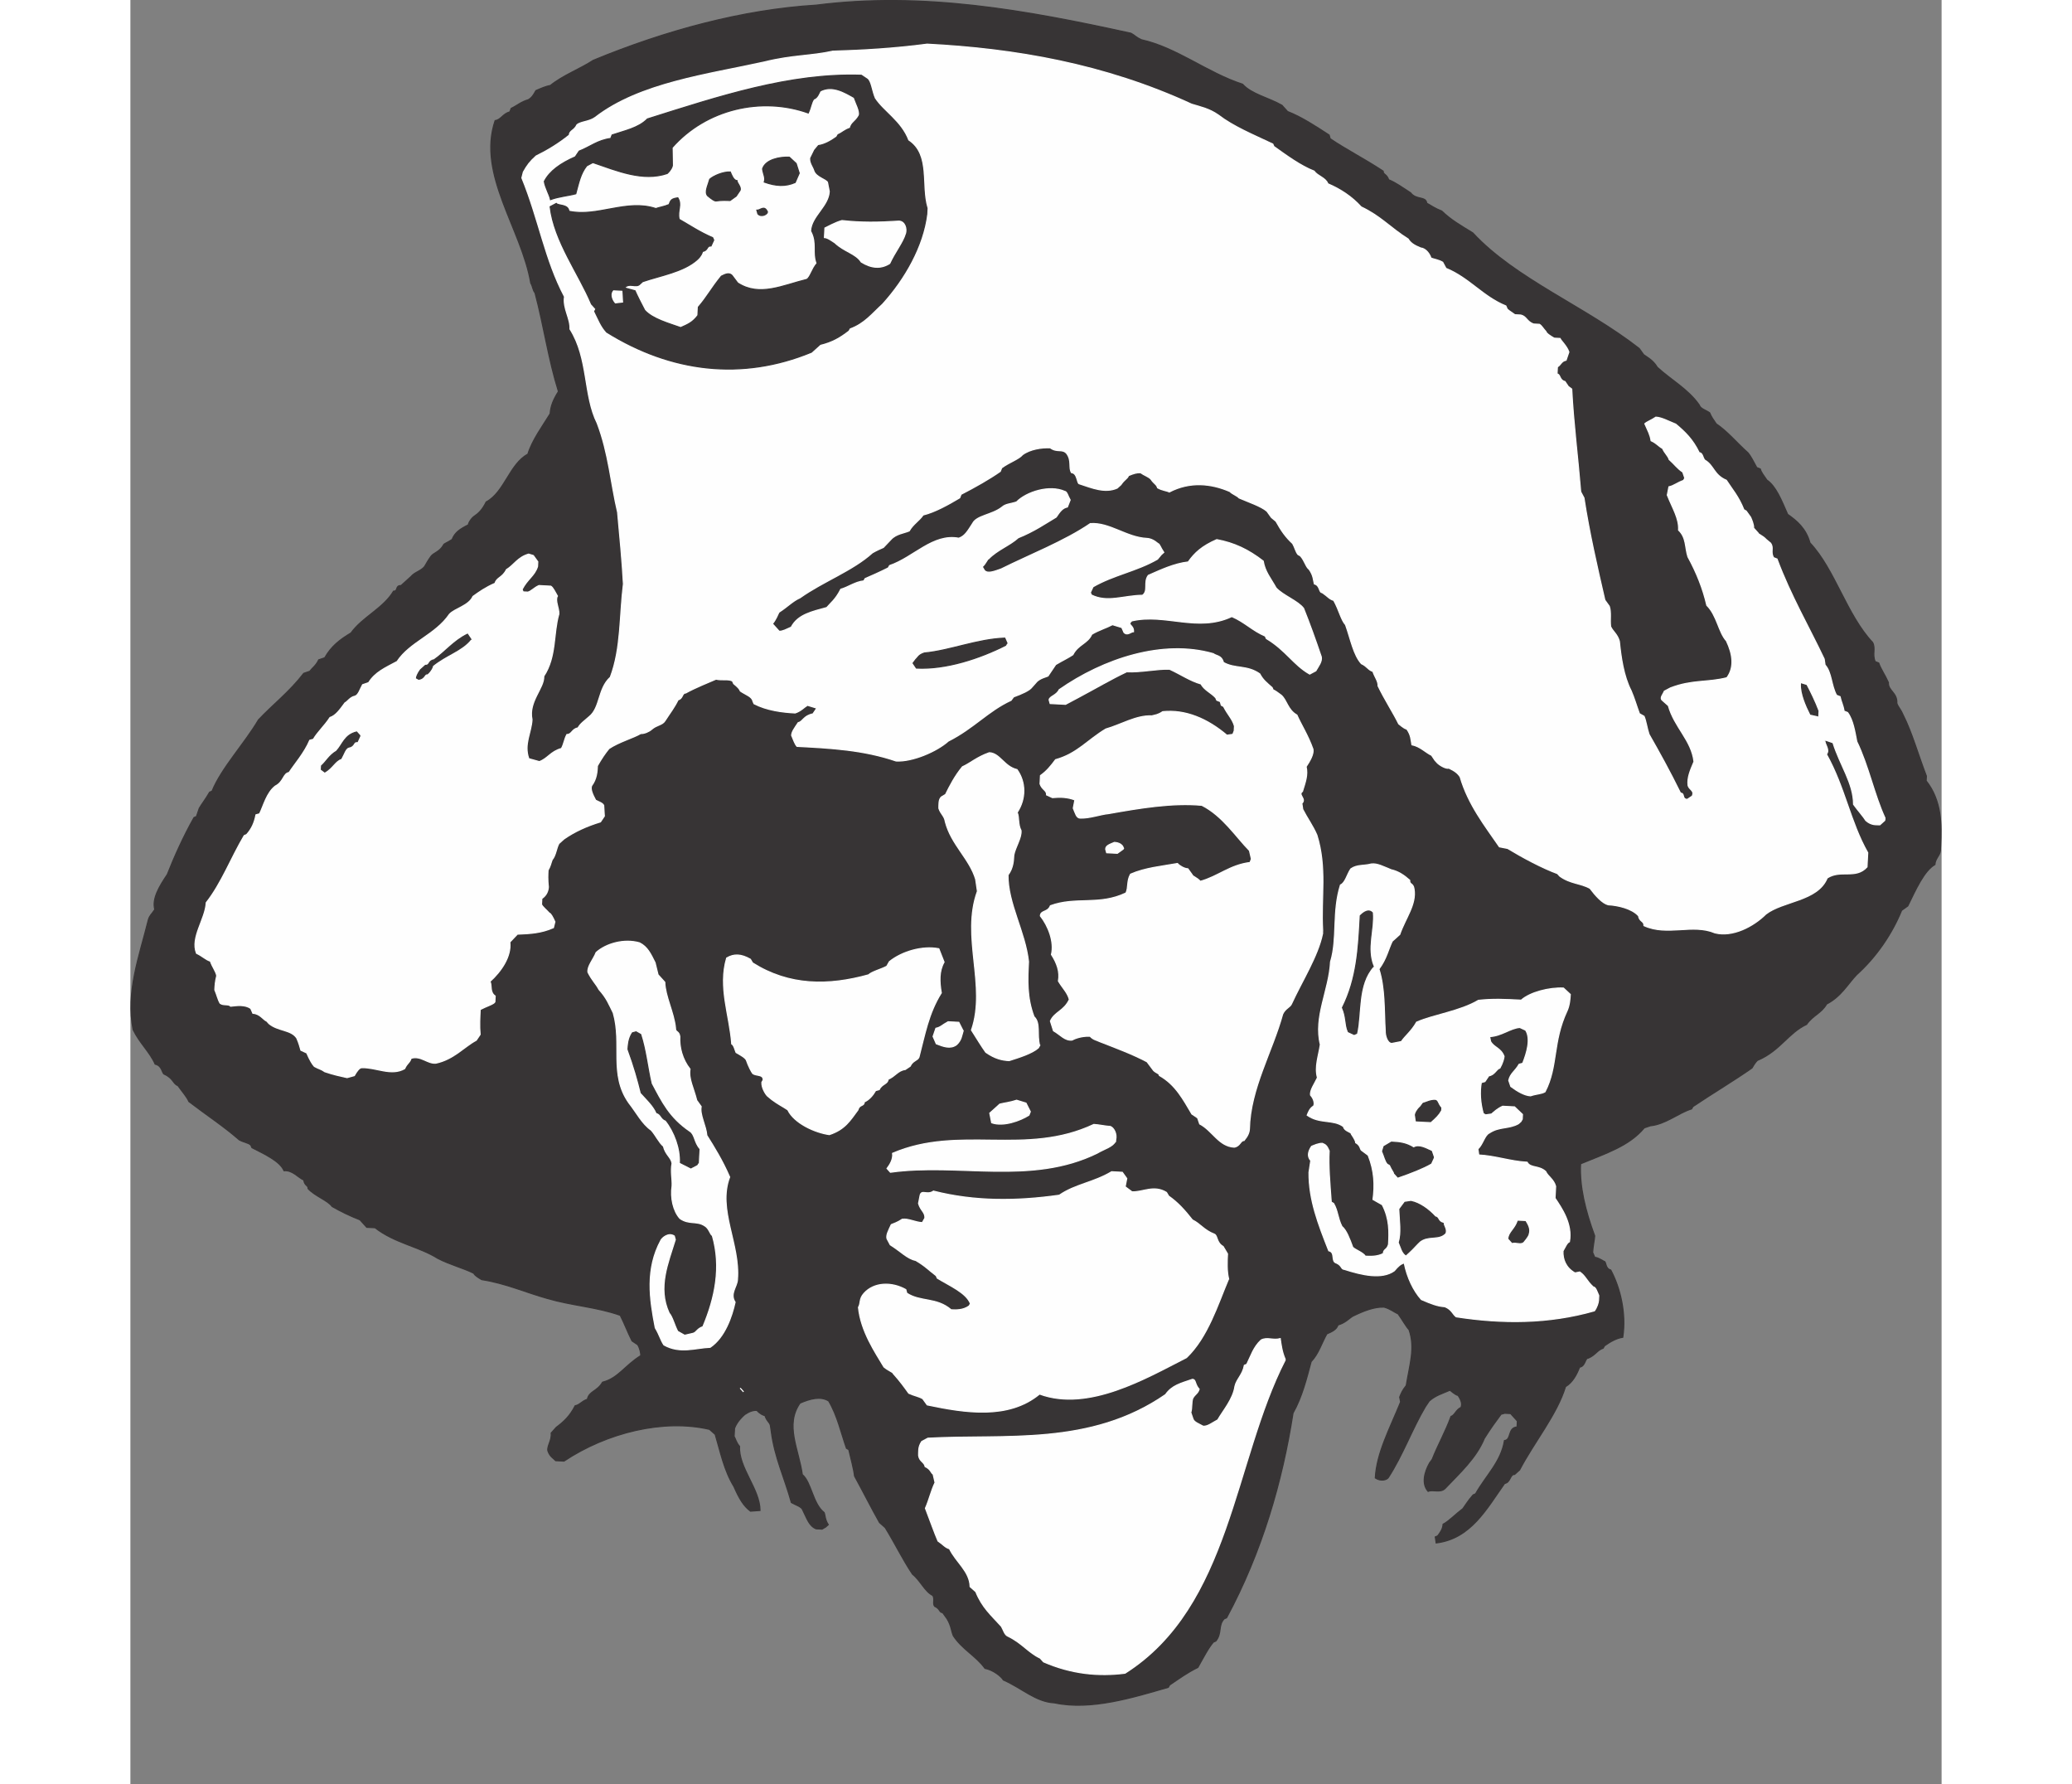 <?xml version="1.0" encoding="UTF-8"?>
<!DOCTYPE svg PUBLIC "-//W3C//DTD SVG 1.1//EN" "http://www.w3.org/Graphics/SVG/1.1/DTD/svg11.dtd">
<!-- Creator: CorelDRAW -->
<svg xmlns="http://www.w3.org/2000/svg" xml:space="preserve" width="7.848in" height="6.757in" version="1.1" style="shape-rendering:geometricPrecision; text-rendering:geometricPrecision; image-rendering:optimizeQuality; fill-rule:evenodd; clip-rule:evenodd"
viewBox="0 0 10157.09 10004.33"
 xmlns:xlink="http://www.w3.org/1999/xlink"
 xmlns:xodm="http://www.corel.com/coreldraw/odm/2003">
 <rect x="0" y="0" width="10157.09" height="10004.33" fill="#808080" stroke="none"/>
 <defs>
  <style type="text/css">
   <![CDATA[
    .str1 {stroke:#FEFEFE;stroke-width:6.19;stroke-miterlimit:2.613}
    .str0 {stroke:#373435;stroke-width:6.19;stroke-miterlimit:2.613}
    .fil2 {fill:none}
    .fil1 {fill:#FEFEFE}
    .fil0 {fill:#373435}
   ]]>
  </style>
 </defs>
 <g id="Outline_x0020_3">
  <g id="_2008547141008">
   <g>
    <path class="fil0 str0" d="M10150.28 4768.52c-1.37,26.61 -29,45.18 -30.71,78.44 -61.92,36.82 -107.31,141.18 -152.03,232.24l0 0 -34.63 24.88 0 0c-53.41,130.63 -140.07,259.55 -251.99,360.46 -49.29,50.81 -86.31,122.26 -168.54,164.7 -29.35,51.83 -76.58,62.75 -112.58,114.23 -102.51,48.06 -147.55,145.78 -270.35,199.47 -6.66,-0.35 -20.99,18.91 -35.66,44.85 -96.89,68.33 -220.72,141.97 -331.26,216.3l0 0 -7.32 12.95 0 0c-74.55,22.83 -144.49,85.92 -231.64,94.77l0 0 -33.94 11.58 0 0c-85.3,102.31 -214.07,142.34 -357.17,201.66 -6.51,126.37 26.54,261.45 79.2,404.21 -1.03,19.95 -9.74,59.52 -11.46,92.78l0 0 11.92 27.29 0 0c13.31,0.68 26.26,8 52.2,22.69 13.29,0.68 4.58,40.25 37.49,48.61 54.72,102.85 87.43,244.58 67.27,376.92 -33.6,4.94 -67.87,23.18 -102.5,48.06l0 0 -7.35 12.97 0 0c-33.94,11.57 -41.97,37.84 -82.89,55.74 -19.96,-1.02 -15.71,45.87 -49.31,50.81 -15.35,39.23 -37.72,84.75 -78.98,109.29 -48.14,157.58 -176.08,311.04 -257.48,466.88l0 0 -27.97 25.23 0 0c-26.61,-1.37 -22.35,45.53 -55.95,50.48 -100.66,141.52 -189.38,310.33 -383.98,333.65l0 0 -4.94 -33.6 13.65 -5.97 0 0c14.34,-19.26 28.66,-38.54 30.04,-65.14 34.29,-18.23 69.6,-56.43 111.22,-87.63 14.32,-19.26 29,-45.18 57.32,-77.06l0 0 13.64 -5.97 0 0c58.71,-103.67 142.63,-179.36 162.09,-298.39 40.26,-4.6 17.08,-72.48 70.63,-76.39l0 0 1.71 -33.26 0 0c-12.6,-13.98 -18.92,-20.98 -37.84,-41.95l0 0 -33.25 -1.71 -20.31 5.61 0 0c-28.66,38.55 -57.32,77.08 -93.66,135.23 -45.72,111 -136.66,193.01 -221.27,282.02 -27.97,25.23 -66.86,3.23 -94.14,15.15 -37.84,-41.95 -21.12,-107.79 8.22,-159.62l0 0 14.34 -19.28 0 0c30.71,-78.44 74.74,-156.18 105.8,-241.28 20.28,-5.62 28.66,-38.54 55.94,-50.48 7.68,-19.61 2.06,-39.89 -16.52,-67.53 -6.66,-0.34 -19.62,-7.69 -45.19,-29.02 -40.94,17.9 -81.52,29.14 -116.49,60.68l0 0 -21.67 32.23 0 0c-73.03,122.94 -127.49,273.52 -207.14,396.12 -7.35,12.95 -41.28,24.54 -73.52,2.86 7.2,-139.66 80.91,-275.9 142.01,-426.14l0 0 -5.29 -26.94 0 0c7.69,-19.63 15.37,-39.23 36.69,-64.8 19.48,-119.03 50.88,-210.78 16.11,-312.61 -18.91,-20.98 -37.15,-55.26 -62.03,-89.89 -19.63,-7.69 -45.2,-29 -78.11,-37.38 -53.21,-2.74 -114.43,20.78 -176.01,50.95 -20.63,12.29 -41.97,37.85 -82.55,49.11 -8.02,26.26 -35.31,38.18 -62.6,50.12 -29.35,51.83 -45.74,111 -88.05,155.5 -24.75,92.09 -50.17,197.49 -101.54,288.21 -59.78,383.7 -173.47,777.95 -372.59,1147.81l0 0 -13.65 5.97 0 0c-35.31,38.18 -10.77,79.46 -46.43,124.3l0 0 -13.63 5.97 0 0c-28.32,31.89 -58.01,90.38 -87.36,142.21 -61.57,30.17 -103.19,61.37 -158.46,98.54l0 0 -7.35 12.95 0 0c-196.31,56.57 -433.53,131.03 -638,87.14 -106.4,-5.49 -182.46,-82.75 -286.81,-128.14 -12.28,-20.63 -57.12,-56.29 -103.34,-65.35 -49.78,-69.26 -127.87,-106.63 -177.3,-182.53 -11.94,-27.28 -10.57,-53.89 -35.12,-95.17l0 0 -24.88 -34.63 0 0c-19.97,-1.02 -12.28,-20.63 -44.85,-35.65 -12.61,-13.98 2.06,-39.92 -10.21,-60.54 -45.54,-22.35 -69.06,-83.58 -113.89,-119.24 -55.75,-82.89 -97.86,-171.78 -153.26,-261.33l0 0 -31.88 -28.31 0 0c-42.78,-75.55 -91.18,-171.41 -139.94,-260.61 -4.59,-40.26 -21.48,-101.15 -32.37,-148.38l0 0 -12.96 -7.35 0 0c-29.14,-81.54 -50.61,-182.66 -99.69,-265.23 -45.19,-29 -106.07,-12.13 -160.67,11.74 -86.31,122.26 -6.71,259.72 12.69,400.77 51.17,42.66 58.29,163.06 122.41,213.05 5.97,13.64 4.6,40.24 23.17,67.87l0 0 -13.99 12.63 -20.63 12.26 -33.25 -1.71 0 0c-39.21,-15.35 -50.46,-55.94 -74.66,-103.87 -5.63,-20.31 -38.55,-28.66 -64.46,-43.34 -39.35,-142.06 -93.72,-251.58 -112.78,-399.27l0 0 -4.94 -33.6 0 0c-5.62,-20.28 -18.94,-20.98 -30.52,-54.91 -6.65,-0.35 -26.26,-8.03 -45.19,-29 -19.94,-1.03 -40.24,4.6 -67.87,23.17 -13.99,12.63 -41.97,37.85 -57.33,77.07l0 0 -2.41 46.57 0 0c6.31,7 11.6,33.95 30.52,54.92 -6.17,119.72 114.38,239.29 114.86,359.36l0 0 -53.54 3.91 0 0c-38.55,-28.66 -63.09,-69.94 -92.92,-138.15 -55.4,-89.57 -76.51,-197.35 -104.97,-292.18l0 0 -31.89 -28.31 0 0c-256.98,-59.92 -574.39,17.07 -816.09,178.01l0 0 -46.55 -2.41 0 0c-12.62,-13.99 -32.23,-21.67 -43.83,-55.62 -5.28,-26.95 23.04,-58.83 18.46,-99.07l0 0 28.31 -31.89 0 0c41.61,-31.2 76.59,-62.75 106.27,-121.24 26.96,-5.28 34.63,-24.88 68.57,-36.48 9.06,-46.2 55.6,-43.8 84.97,-95.64 87.83,-22.15 124.86,-93.6 214.41,-149 0.68,-13.29 -4.6,-40.25 -16.89,-60.89l0 0 -32.22 -21.67 0 0c-24.2,-47.94 -41.75,-95.51 -65.95,-143.45 -130.98,-46.75 -270.65,-53.95 -408.59,-94.41 -118.35,-32.77 -235.67,-85.51 -368.01,-105.66 -12.95,-7.35 -38.89,-22.02 -44.84,-35.66 -58.49,-29.69 -130.97,-46.77 -202.41,-83.8 -103.34,-65.35 -242.33,-85.84 -351.27,-171.49l0 0 -46.57 -2.4 -37.85 -41.95 0 0c-58.83,-23.06 -104.36,-45.4 -156.19,-74.74 -24.88,-34.64 -97.03,-58.35 -134.88,-100.33 1.02,-19.94 -19.26,-14.32 -24.2,-47.92 -32.57,-15.03 -63.75,-56.65 -110.66,-52.39 -23.86,-54.58 -108.61,-92.3 -180.07,-129.32l0 0 -5.95 -13.64 0 0c-12.63,-13.99 -39.23,-15.37 -65.14,-30.03 -89.35,-77.97 -179.72,-135.98 -282.36,-214.63 -11.94,-27.29 -37.17,-55.26 -62.06,-89.89 -26.26,-8.03 -24.54,-41.28 -76.74,-63.97 -12.95,-7.34 -10.89,-47.23 -50.46,-55.94 -29.83,-68.23 -87.29,-117.86 -123.41,-193.09 -42.59,-208.92 34.55,-411.66 85.09,-615.78 8.03,-26.26 14.66,-25.92 36.34,-58.14 -16.88,-60.89 26.8,-132 70.15,-196.46 38.4,-98.04 91.12,-215.36 149.81,-319.05l0 0 13.65 -5.95 15.68 -45.88 0 0c14.69,-25.92 36,-51.48 58.03,-90.37l0 0 13.64 -5.97 0 0c53.43,-130.61 180.34,-264.1 260.69,-400.02 77.63,-82.69 174.86,-157.69 253.5,-260.35l0 0 33.94 -11.58 0 0c14.34,-19.28 34.98,-31.54 50,-64.11l0 0 33.93 -11.6 0 0c36.68,-64.78 85.31,-102.29 147.23,-139.12 64.66,-90.03 180.46,-137.41 238.81,-234.42 26.6,1.37 8.37,-32.91 41.63,-31.2l0 0 55.94 -50.48 0 0c21.32,-25.58 54.92,-30.5 76.26,-56.09 7.32,-12.95 22,-38.86 36.34,-58.15 14.32,-19.26 47.92,-24.2 69.92,-63.06 0.34,-6.66 20.65,-12.28 48.28,-30.86 15.35,-39.23 42.97,-57.81 90.91,-82.01 0.35,-6.66 8.03,-26.26 29,-45.19 27.63,-18.58 48.61,-37.5 70.97,-83.03 102.84,-54.72 131.04,-213.32 233.87,-268.04 24.08,-78.78 81.4,-155.84 125.08,-226.96 2.06,-39.89 17.41,-79.12 46.41,-124.32 -57.24,-183.01 -81.24,-364.3 -131.5,-553.6 -12.63,-14 -11.6,-33.95 -23.86,-54.6 -51.09,-302.72 -302.04,-609.08 -199.81,-910.58 33.6,-4.92 41.95,-37.84 82.54,-49.09l0 0 7.69 -19.6 0 0c27.29,-11.94 55.26,-37.17 95.86,-48.4 20.63,-12.29 27.97,-25.23 42.64,-51.17 27.31,-11.92 54.6,-23.86 81.54,-29.13 69.6,-56.43 164.75,-91.55 240.67,-140.98 402.02,-166.01 834.89,-283.73 1249.65,-309.04 597.43,-75.9 1172.3,27.08 1765.75,157.71 25.92,14.66 25.58,21.32 58.15,36.34 197.81,43.54 370.52,185.81 567.3,249.3 50.48,55.97 142.91,74.06 220.66,118.09l0 0 31.54 34.97 0 0c78.44,30.71 155.85,81.37 233.27,132.06l0 0 5.62 20.29 0 0c83.72,57.66 187.73,109.71 297.36,182.06 -1.02,19.94 19.28,14.32 30.86,48.26 39.23,15.37 77.77,44.03 122.95,73.04 31.2,41.61 85.78,17.75 90.37,58 25.92,14.69 45.18,29 84.41,44.37 50.81,49.29 102.64,78.63 173.75,122.32 240.07,259.12 632.26,412.7 933.55,648.31l0 0 24.89 34.63 0 0c19.26,14.32 51.83,29.35 76.38,70.63 76.4,70.61 173.75,122.32 235.81,212.22 5.62,20.28 38.54,28.66 57.8,43 11.95,27.28 18.24,34.26 36.83,61.91 64.44,43.32 114.58,105.92 178.33,162.56 12.63,13.99 30.86,48.28 49.11,82.57l0 0 19.6 7.69 0 0c5.63,20.28 18.24,34.26 36.83,61.91 51.49,35.99 80.98,110.87 116.76,192.74 51.51,35.99 102.66,78.65 125.14,159.83 139.11,147.23 205.9,404.07 351.33,558.28 18.25,34.29 -3.43,66.52 14.48,107.45l0 0 19.6 7.67 0 0c11.6,33.94 36.49,68.57 54.38,109.51 -2.4,46.55 50.46,55.94 47.37,115.81 5.63,20.29 18.59,27.63 36.49,68.57 48.4,95.86 82.15,217.64 129.18,340.1l0 0 -1.37 26.6 0 0c87.63,111.21 87.44,244.58 81.26,364.3l0 0 -1.37 26.6z"/>
    <path class="fil1 str1" d="M9838.91 4599.09l-27.98 25.23 0 0c-19.94,-1.02 -46.89,4.26 -78.77,-24.06 -12.29,-20.63 -43.83,-55.61 -68.71,-90.24 -0.47,-120.06 -75.49,-217.29 -115.53,-346.06l0 0 -45.88 -15.69 0 0c-1.37,26.6 30.51,54.92 9.19,80.5 103.81,185.4 133.78,380.33 231.61,552.1 -1.02,19.95 -2.4,46.55 -4.11,79.81 -63.63,70.09 -147.35,12.43 -223.24,61.86 -53.43,130.61 -246.64,127.32 -343.87,202.32 -70.29,69.74 -186.78,130.43 -285.52,105.32 -123.97,-53.07 -267.75,19.54 -398.04,-40.52 1.37,-26.6 -25.58,-21.32 -30.52,-54.92 -37.84,-41.97 -116.98,-59.37 -170.18,-62.11 -32.91,-8.37 -70.75,-50.34 -101.95,-91.95 -51.83,-29.37 -112.04,-25.79 -169.83,-68.78l0 0 -12.63 -13.99 0 0c-85.09,-31.06 -195.41,-90.09 -279.47,-141.11l0 0 -46.23 -9.06 0 0c-80.63,-117.52 -174.57,-235.73 -219.9,-391.44 -12.26,-20.63 -31.54,-34.97 -64.11,-49.98 -13.64,5.95 -52.52,-16.05 -65.13,-30.03l0 0 -12.62 -13.99 -18.58 -27.63 0 0c-32.57,-15.03 -64.11,-50 -110.34,-59.03 -5.27,-26.95 -3.89,-53.56 -28.79,-88.18 -6.66,-0.34 -19.62,-7.69 -45.19,-29.02 -30.17,-61.58 -79.6,-137.47 -115.74,-212.69 1.37,-26.61 -17.55,-47.58 -29.15,-81.52 -26.26,-8.03 -31.87,-28.32 -64.44,-43.34 -44.17,-48.96 -59.66,-136.44 -88.8,-217.99 -25.23,-27.97 -35.8,-81.86 -66.31,-136.78 -26.27,-8.02 -32.21,-21.66 -64.45,-43.34 -19.96,-1.02 -11.25,-40.58 -44.16,-48.95 -5.63,-20.31 -4.26,-46.91 -29.14,-81.54 -19.27,-14.32 -24.21,-47.92 -49.44,-75.9l0 0 -12.95 -7.34 0 0c-12.62,-13.98 -17.9,-40.94 -30.17,-61.58 -38.2,-35.31 -63.09,-69.94 -93.6,-124.86l0 0 -25.58 -21.32 -24.88 -34.63 0 0c-31.89,-28.32 -104.02,-52.06 -156.21,-74.75 -12.6,-13.97 -38.88,-22 -51.49,-35.99 -104.36,-45.38 -223.74,-58.21 -340.24,2.48 -12.95,-7.34 -39.53,-8.71 -65.46,-23.4 -5.62,-20.28 -18.92,-20.98 -37.5,-48.61 -12.63,-13.99 -38.89,-22.02 -58.15,-36.34 -19.97,-1.02 -40.25,4.6 -67.54,16.52 -7.69,19.63 -20.98,18.94 -42.66,51.15l0 0 -20.98 18.94 0 0c-68.22,29.83 -140.01,-0.54 -212.15,-24.28 -13.29,-0.68 -10.21,-60.54 -43.46,-62.26 -18.59,-27.63 3.43,-66.52 -27.77,-108.12 -25.23,-27.98 -53.21,-2.75 -91.75,-31.4 -46.57,-2.41 -113.74,7.46 -155.37,38.66 -21.32,25.58 -75.57,42.8 -117.18,73.98l0 0 -7.69 19.63 0 0c-62.26,43.46 -137.83,86.26 -220.03,128.69l0 0 -7.68 19.61 0 0c-61.92,36.82 -137.47,79.62 -205.01,96.14 -21.66,32.23 -55.94,50.46 -77.97,89.35 -27.29,11.92 -74.18,16.17 -102.5,48.06l0 0 -42.32 44.49 0 0c-13.64,5.97 -40.94,17.91 -61.57,30.17 -111.9,100.94 -274.96,159.23 -406.48,252.47 -40.92,17.91 -69.26,49.78 -117.51,80.63 -7.35,12.97 -15.37,39.23 -36.69,64.8 12.63,13.99 18.92,20.98 37.85,41.97 19.95,1.03 40.59,-11.26 67.89,-23.17 37.01,-71.46 117.86,-87.29 199.04,-109.78 21.32,-25.58 48.96,-44.17 78.65,-102.66 40.59,-11.24 82.21,-42.44 129.1,-46.69l0 0 7.34 -12.97 0 0c40.94,-17.89 81.89,-35.78 129.8,-59.98l0 0 7.35 -12.96 0 0c135.75,-46.36 242.72,-180.88 388.01,-153.39 33.95,-11.6 48.62,-37.51 77.63,-82.69 22.35,-45.54 109.15,-47.72 164.75,-91.54 20.99,-18.92 47.6,-17.55 81.54,-29.14 56.29,-57.12 185.06,-97.16 269.81,-59.44 13.29,0.68 18.57,27.63 30.86,48.27l0 0 -15.37 39.23 0 0c-26.95,5.28 -41.28,24.54 -62.95,56.77 -61.91,36.81 -124.17,80.28 -212.69,115.74 -48.95,44.15 -116.83,67.32 -166.14,118.12 -6.63,-0.34 -14.66,25.92 -35.65,44.86l0 0 12.28 20.63 0 0c18.92,20.98 59.86,3.08 93.8,-8.49 157.43,-78.59 354.76,-155.12 499.94,-254.33 107.1,-7.83 202.75,77.15 315.82,82.97 19.94,1.02 39.57,8.7 65.14,30.03 6.66,0.34 12.26,20.63 30.84,48.27l0 0 -13.98 12.62 -21.32 25.58 0 0c-116.83,67.32 -244.58,87.43 -361.42,154.76l0 0 -15.03 32.56 5.97 13.65 0 0c91.06,44.7 179.92,2.61 286.67,1.44 34.63,-24.89 3.77,-73.17 32.43,-111.69 68.23,-29.83 143.44,-65.97 223.93,-75.15 36,-51.51 77.97,-89.35 159.83,-125.14 99.09,18.46 177.18,55.82 260.55,120.14 10.22,60.55 41.75,95.5 72.26,150.44 37.85,41.95 122.95,73.01 154.15,114.64 35.46,88.53 64.6,170.06 99.35,271.87 5.28,26.94 -16.03,52.52 -30.72,78.45l0 0 -34.29 18.24 0 0c-90.71,-51.37 -133.15,-133.57 -243.13,-199.26l0 0 -5.97 -13.64 0 0c-71.8,-30.39 -115.95,-79.34 -187.75,-109.71 -191.36,90.18 -372.45,-19.2 -561.41,24.4 -27.97,25.23 12.28,20.63 10.22,60.54 -13.31,-0.68 -34.63,24.88 -53.56,3.91l0 0 -11.92 -27.28 -52.52 -16.06 0 0c-34.29,18.25 -74.89,29.49 -116.17,54.04 -22.69,52.17 -76.24,56.08 -105.92,114.57 -27.63,18.59 -54.94,30.52 -96.21,55.06l0 0 -43.34 64.46 0 0c-13.63,5.97 -40.59,11.26 -61.57,30.17l0 0 -28.32 31.88 0 0c-14.34,19.26 -55.26,37.16 -102.85,54.72l0 0 -14.32 19.26 0 0c-129.81,60 -208.12,156 -351.9,228.61 -62.94,56.77 -199.38,116.43 -292.5,111.63 -183.5,-62.82 -369.73,-72.42 -555.96,-82.02 -12.6,-13.98 -18.23,-34.27 -30.17,-61.58 1.02,-19.95 15.37,-39.21 37.03,-71.43 26.95,-5.29 28.66,-38.55 82.57,-49.09l0 0 21.66 -32.23 -52.52 -16.05 0 0c-20.65,12.28 -34.97,31.54 -68.92,43.14 -73.17,-3.77 -159.29,-14.88 -230.73,-51.91l0 0 -5.97 -13.66 0 0c-5.28,-26.94 -38.2,-35.29 -70.43,-56.97 -5.95,-13.64 -12.26,-20.63 -37.84,-41.95l0 0 -5.97 -13.65 0 0c-19.27,-14.34 -59.86,-3.09 -92.78,-11.46 -40.94,17.91 -115.81,47.38 -170.73,77.89 -19.97,-1.02 -15.03,32.57 -41.97,37.86 -22.35,45.52 -43.69,71.11 -72.69,116.29 -14.67,25.92 -47.92,24.2 -75.9,49.44 -13.99,12.62 -41.28,24.54 -61.23,23.51 -41.28,24.55 -122.46,47.05 -177.75,84.2 -21.32,25.58 -42.97,57.81 -65,96.69 -1.71,33.25 -3.77,73.15 -32.43,111.69 -7.66,19.61 4.26,46.92 22.5,81.18 12.96,7.35 39.22,15.37 45.19,29.02l0 0 3.57 60.2 -21.68 32.21 0 0c-74.52,22.84 -142.75,52.65 -205.01,96.14l0 0 -27.97 25.23 0 0c-14.69,25.91 -16.74,65.83 -38.06,91.4 -7.69,19.6 -8.37,32.91 -23.03,58.83 -1.03,19.94 -2.75,53.21 1.84,93.46 -1.03,19.94 -9.04,46.21 -36.67,64.8l0 0 -1.71 33.24 0 0c5.95,13.65 25.23,27.99 44.14,48.96 6.66,0.34 18.92,20.98 30.86,48.27l0 0 -8.36 32.91 0 0c-68.23,29.83 -128.44,33.4 -201.93,36.28l0 0 -42.32 44.49 0 0c9.2,80.5 -48.48,164.23 -111.43,221.01 12.28,20.63 -3.09,59.85 29.14,81.52l0 0 -1.71 33.25 0 0c-7.32,12.95 -47.92,24.19 -82.2,42.41 -2.06,39.91 -4.8,93.12 -0.54,140.03l0 0 -21.68 32.21 0 0c-68.56,36.48 -125.55,106.91 -226.67,128.37 -46.91,4.26 -84.41,-44.37 -138.66,-27.17 -8,26.28 -21.32,25.59 -36.32,58.15 -75.57,42.8 -159.63,-8.23 -239.78,-5.69 -13.31,-0.68 -27.66,18.59 -42.32,44.51l0 0 -40.59 11.24 0 0c-39.55,-8.71 -79.12,-17.41 -125.01,-33.12 -19.26,-14.32 -32.56,-15.01 -58.49,-29.69 -12.6,-14 -24.88,-34.64 -42.78,-75.57l0 0 -32.57 -15.01 0 0c-5.62,-20.28 -11.23,-40.59 -23.17,-67.88 -30.86,-48.27 -104.7,-38.74 -155.86,-81.38l0 0 -12.6 -13.99 0 0c-19.62,-7.69 -37.85,-41.97 -77.77,-44.03l0 0 -11.92 -27.28 0 0c-32.23,-21.67 -72.48,-17.07 -112.72,-12.48 -12.63,-13.98 -39.91,-2.06 -59.18,-16.38 -12.28,-20.63 -17.56,-47.59 -29.48,-74.86 1.37,-26.6 2.4,-46.55 10.77,-79.46 -5.28,-26.94 -24.22,-47.92 -35.8,-81.86 -26.26,-8.03 -45.19,-29 -77.75,-44.02 -35.46,-88.53 49.84,-190.83 54.64,-283.93 85.66,-108.96 139.75,-252.89 212.78,-375.83l0 0 13.64 -5.96 0 0c28.31,-31.88 43.34,-64.45 52.39,-110.68l0 0 20.29 -5.61 0 0c22.35,-45.54 39.42,-118.01 88.03,-155.52 47.94,-24.2 43.69,-71.11 77.29,-76.03 29,-45.19 85.64,-108.96 116.01,-180.75l0 0 20.31 -5.62 0 0c22.01,-38.89 63.97,-76.72 92.98,-121.92 33.94,-11.57 55.6,-43.8 84.26,-82.35 13.65,-5.97 28.32,-31.88 55.26,-37.15 20.31,-5.62 28.68,-38.54 43.34,-64.45l0 0 33.95 -11.6 0 0c36.34,-58.15 90.91,-82.01 159.49,-118.49 72.34,-109.64 214.41,-148.99 293.75,-264.93 28.31,-31.89 109.15,-47.72 131.84,-99.91 34.63,-24.89 69.26,-49.78 123.84,-73.64 8.36,-32.91 41.63,-31.2 63.97,-76.73 41.28,-24.54 63.62,-70.09 124.52,-86.94l0 0 26.26 8.02 24.91 34.61 -1.37 26.62 0 0c-16.06,52.52 -56.99,70.41 -86.68,128.89l0 0 5.97 13.66 26.6 1.37 0 0c20.29,-5.62 34.63,-24.88 61.92,-36.82l0 0 66.52 3.43 0 0c12.95,7.34 24.88,34.63 37.17,55.26 -14.69,25.91 9.86,67.19 8.14,100.46 -32.43,111.69 -12.34,239.44 -84.68,349.07 3.23,66.86 -87.35,142.21 -65.89,243.35 -3.77,73.16 -47.11,137.61 -17.97,219.15l0 0 59.17 16.38 0 0c47.6,-17.55 62.95,-56.77 123.84,-73.64 14.68,-25.92 16.05,-52.52 30.72,-78.46 26.62,1.37 28.33,-31.87 61.91,-36.81 14.69,-25.92 35.32,-38.2 63.29,-63.43 62.6,-50.12 48.14,-157.57 118.08,-220.64 61.78,-163.54 51.09,-344.15 73.64,-523.04 -6.78,-127.06 -19.89,-261.1 -32.64,-401.81 -38.32,-162.02 -49.71,-329.33 -114.3,-499.37 -78.57,-157.43 -48,-362.59 -152.83,-528.05 3.09,-59.86 -40.74,-115.47 -30.65,-181.63 -109.44,-205.7 -144.32,-434.25 -239.1,-665.85l0 0 8.37 -32.92 0 0c22.01,-38.88 36.34,-58.14 71.31,-89.69 61.58,-30.17 123.49,-66.98 186.1,-117.12 1.37,-26.6 27.97,-25.23 42.98,-57.81 20.99,-18.91 67.54,-16.51 102.17,-41.41 250.06,-193.83 632.6,-240.81 949.66,-311.15 155.38,-38.67 261.79,-33.18 383.22,-60.27 166.97,-4.74 347.58,-15.42 528.88,-39.43 492.17,25.37 994.56,111.29 1483.09,336.53 52.52,16.05 98.72,25.1 150.24,61.09 83.37,64.32 194.38,110.05 305.04,162.45l0 0 5.97 13.63 0 0c70.77,50.35 147.83,107.66 226.27,138.38 18.59,27.63 64.8,36.68 76.4,70.63 71.78,30.38 136.24,73.69 186.7,129.66 110.66,52.38 160.81,114.98 264.12,180.33 12.29,20.63 31.55,34.97 70.78,50.34 19.94,1.03 45.52,22.35 57.12,56.29 19.6,7.68 39.55,8.71 65.47,23.37l0 0 18.24 34.29 0 0c130.61,53.4 205.3,157.29 335.91,210.71l0 0 5.97 13.64 0 0c-0.34,6.66 25.58,21.32 44.84,35.66l0 0 33.25 1.71 0 0c32.91,8.37 31.54,34.97 70.77,50.32l0 0 33.26 1.71 0 0c12.95,7.34 18.91,20.99 37.83,41.97 -0.34,6.66 18.94,20.98 44.86,35.66l0 0 33.25 1.71 0 0c5.95,13.65 37.84,41.97 49.44,75.92l0 0 -15.72 45.86 0 0c-26.94,5.28 -27.97,25.23 -48.61,37.51l0 0 -2.06 39.89 0 0c19.95,1.02 11.58,33.94 44.49,42.31l0 0 18.59 27.63 19.26 14.34 0 0c10,193.9 34,375.19 50.32,576.1l0 0 18.25 34.27 0 0c29.95,194.95 73.57,383.93 117.18,572.9l0 0 24.88 34.61 0 0c11.58,33.94 2.89,73.52 7.47,113.77 11.94,27.29 37.85,41.95 49.1,82.55 8.84,87.14 23.32,194.6 65.75,276.81 17.89,40.94 29.14,81.52 46.69,129.12l0 0 25.92 14.66 0 0c11.94,27.29 16.54,67.54 28.12,101.49 55.06,96.2 116.08,206.04 176.43,329.18 26.6,1.37 4.93,33.6 38.17,35.32l0 0 27.66 -18.58 0 0c15,-32.57 -18.25,-34.29 -23.54,-61.24 -4.58,-40.25 10.77,-79.48 33.47,-131.65 -13.79,-120.75 -110.12,-192.4 -143.86,-314.18l0 0 -31.88 -28.31 0 0c-19.26,-14.32 1.71,-33.26 9.39,-52.86l0 0 34.29 -18.23 0 0c122.46,-47.04 208.24,-29.29 316.36,-57.06 43,-57.81 33.46,-131.64 -2.67,-206.87 -44.17,-48.95 -52.66,-142.75 -109.78,-199.04 -21.8,-94.49 -57.25,-183.01 -106,-272.23 -17.23,-54.23 -7.83,-107.1 -52.32,-149.4 3.43,-66.49 -33.74,-121.78 -63.23,-196.64l0 0 9.05 -46.23 0 0c26.95,-5.27 47.92,-24.2 81.86,-35.77l0 0 7.35 -12.97 -11.6 -33.95 0 0c-32.21,-21.66 -44.49,-42.29 -76.38,-70.63 -5.62,-20.28 -24.88,-34.6 -36.82,-61.91 -25.92,-14.67 -31.87,-28.32 -64.44,-43.32 -4.94,-33.6 -17.23,-54.24 -35.12,-95.17 13.99,-12.63 34.29,-18.24 61.92,-36.83 33.25,1.71 72.14,23.74 111.35,39.09 51.15,42.65 95.66,84.95 131.8,160.17 19.95,1.03 18.58,27.63 31.18,41.63 51.85,29.35 49.11,82.55 120.89,112.92 30.86,48.29 68.72,90.24 98.2,165.12l0 0 12.95 7.34 24.89 34.61 0 0c5.97,13.65 17.9,40.94 16.88,60.89l0 0 25.23 28 0 0c-0.34,6.63 25.92,14.66 44.84,35.64l0 0 25.58 21.34 0 0c18.59,27.63 -2.4,46.54 15.86,80.83l0 0 19.6 7.69 0 0c76.17,203.98 180.33,382.73 264.53,560.47l0 0 4.94 33.6 0 0c37.85,41.95 34.08,115.12 64.6,170.04l0 0 19.6 7.69 0 0c5.28,26.94 17.55,47.57 22.49,81.17l0 0 19.6 7.69 0 0c31.21,41.63 41.09,108.81 51.64,162.71 66.31,136.78 97.99,298.47 157.98,428.27l0 0 -0.68 13.3z"/>
    <path class="fil0 str0" d="M9462.34 4012.84l-39.57 -8.71 0 0c-24.2,-47.92 -54.03,-116.16 -51.29,-169.35l0 0 26.27 8.02 0 0c18.25,34.27 48.42,95.85 65.97,143.44l0 0 -1.37 26.61z"/>
    <line class="fil2 str0" x1="8873.4" y1="10004.32" x2="8873.4" y2= "10004.32" />
    <path class="fil1 str1" d="M8233.06 7290.49c-0.69,13.29 -8.71,39.55 -23.04,58.83 -257.21,73.43 -517.27,73.35 -775.29,33.38 -19.28,-14.32 -24.54,-41.26 -63.77,-56.63 -39.91,-2.06 -79.11,-17.43 -131.31,-40.12 -44.15,-48.95 -80.29,-124.17 -96.12,-205.01 -20.29,5.62 -34.29,18.23 -55.6,43.8 -69.26,49.78 -181.29,24.01 -279.69,-7.74 -19.95,-1.02 -12.29,-20.63 -44.84,-35.65 -32.91,-8.37 -3.57,-60.2 -43.14,-68.92 -58.98,-149.75 -111.98,-285.85 -110.73,-439.16l0 0 10.06 -66.18 0 0c-18.92,-20.98 -17.55,-47.57 4.12,-79.81 13.65,-5.97 40.93,-17.91 60.89,-16.88 19.63,7.69 25.92,14.69 37.85,41.97 -4.45,86.46 4.06,180.27 11.86,287.36l0 0 12.97 7.34 0 0c24.54,41.28 22.49,81.19 46.69,129.12 25.58,21.32 43.12,68.92 60.69,116.49 12.6,13.99 58.49,29.69 70.74,50.34 26.61,1.37 66.52,3.43 100.8,-14.82 1.37,-26.6 20.98,-18.92 29.35,-51.83 3.43,-66.51 7.2,-139.66 -35.24,-221.89l0 0 -51.85 -29.35 0 0c10.77,-79.46 8.22,-159.61 -27.21,-248.14l0 0 -38.54 -28.67 0 0c-6.31,-6.98 -5.29,-26.95 -31.21,-41.61 0.34,-6.66 -5.62,-20.31 -24.2,-47.94 0.69,-13.3 -39.23,-15.35 -44.49,-42.29 -57.8,-43 -132.69,-13.51 -203.45,-63.85 7.69,-19.61 15.37,-39.21 36,-51.49 7.34,-12.95 2.06,-39.89 -16.86,-60.89 -5.28,-26.95 23.38,-65.49 38.4,-98.04 -16.85,-60.89 6.18,-119.72 16.25,-185.88 -38.68,-155.38 49.03,-304.24 57.26,-463.87 40.1,-131.3 7.74,-279.67 55.52,-430.59 27.31,-11.94 36.34,-58.15 58.03,-90.37 34.63,-24.89 74.18,-16.18 114.77,-27.44 33.6,-4.94 72.47,17.08 111.69,32.43 39.57,8.71 71.8,30.37 103.68,58.69 -1.37,26.6 19.26,14.34 24.2,47.94 15.49,87.49 -48.48,164.21 -79.89,255.95l0 0 -41.97 37.85 0 0c-22.35,45.52 -31.74,98.38 -74.74,156.18 34.43,108.48 28.26,228.21 35.39,348.62 -1.02,19.94 9.87,67.2 36.46,68.57l0 0 53.91 -10.56 0 0c21.66,-32.23 56.29,-57.12 85.63,-108.95 95.51,-41.77 243.21,-60.83 346.41,-122.18 80.49,-9.2 153.64,-5.43 240.12,-0.98 48.95,-44.14 157.07,-71.91 236.9,-67.8l0 0 38.18 35.31 0 0c-1.03,19.95 -3.09,59.86 -18.09,92.42 -82.43,175.81 -49.37,310.87 -123.43,453.76 -20.63,12.29 -47.23,10.91 -81.18,22.5 -33.25,-1.71 -72.14,-23.72 -110.66,-52.38l0 0 -11.6 -33.95 0 0c8.71,-39.57 36,-51.49 58,-90.38l0 0 20.31 -5.62 0 0c23.03,-58.81 47.09,-137.59 16.24,-185.87l0 0 -32.56 -15.01 0 0c-53.56,3.91 -102.51,48.06 -169.37,51.29l0 0 5.28 26.95 0 0c18.24,34.29 58.15,36.34 75.69,83.92 -0.68,13.3 -8.71,39.55 -23.37,65.47 -20.29,5.62 -28.66,38.54 -62.26,43.48l0 0 -21.66 32.21 -20.31 5.62 0 0c-9.4,52.86 -5.83,113.06 11.05,173.95l0 0 12.95 7.34 33.6 -4.94 0 0c13.99,-12.6 34.97,-31.52 62.25,-43.46l0 0 66.52 3.43 44.49 42.31 -1.37 26.61 -7.34 12.95 -13.98 12.63 0 0c-54.92,30.51 -107.46,14.46 -162.71,51.63 -27.29,11.92 -36.69,64.8 -64.66,90.03l0 0 4.94 33.6 0 0c93.12,4.79 178.21,35.86 271.33,40.66 18.23,34.28 65.83,16.72 104.01,52.03 11.94,27.29 44.51,42.32 55.74,82.92l0 0 -3.43 66.49 0 0c37.17,55.28 99.23,145.17 80.78,244.23 -13.64,5.97 -21.32,25.58 -36,51.51 -2.41,46.55 15.16,94.13 67,123.49l0 0 26.94 -5.28 0 0c32.23,21.66 37.51,48.61 75.69,83.92 13.31,0.68 18.94,20.98 30.86,48.28l0 0 -1.37 26.61z"/>
    <path class="fil0 str0" d="M7838.87 6916.71c-0.34,6.66 -7.69,19.63 -29,45.2 -13.99,12.6 -39.91,-2.06 -60.2,3.57l0 0 -18.92 -20.99 0 0c1.71,-33.26 35.99,-51.49 51.69,-97.36l0 0 39.91 2.06 0 0c12.26,20.63 24.54,41.26 16.52,67.52l0 0 0 0z"/>
    <path class="fil0 str0" d="M7372.27 6912.68c-35.31,38.18 -93.8,8.49 -142.42,46.01 -20.98,18.92 -35.32,38.2 -63.29,63.43l0 0 -13.98 12.6 0 0c-19.28,-14.32 -24.54,-41.27 -36.48,-68.55 16.05,-52.54 6.17,-119.72 2.94,-186.58l0 0 28.66 -38.54 33.6 -4.94 0 0c46.23,9.05 97.72,45.06 135.57,87.02 19.95,1.03 11.92,27.29 44.84,35.66 -0.68,13.29 18.24,34.26 10.56,53.89l0 0 0 0z"/>
    <path class="fil0 str0" d="M7347.72 6224.53c-14.69,25.92 -28.68,38.53 -56.65,63.75 -19.94,-1.02 -46.55,-2.4 -79.81,-4.11l0 0 -4.94 -33.58 0 0c0.34,-6.66 8.03,-26.28 29,-45.2l0 0 14.34 -19.26 0 0c20.29,-5.62 40.94,-17.9 67.54,-16.54 13.3,0.69 12.26,20.66 31.2,41.63l0 0 -0.68 13.3z"/>
    <path class="fil0 str0" d="M7307.39 6489.21l-15.01 32.57 0 0c-41.28,24.54 -116.15,54.03 -184.03,77.2l0 0 -18.92 -21 0 0c0.34,-6.63 -12.28,-20.63 -24.22,-47.92l0 0 -12.95 -7.34 0 0c-12.62,-13.98 -17.89,-40.93 -29.83,-68.23l0 0 8.03 -26.26 41.26 -24.55 0 0c39.91,2.06 79.83,4.12 125.01,33.12 27.63,-18.57 66.51,3.43 99.08,18.46l0 0 11.58 33.95z"/>
    <path class="fil0 str0" d="M6969.16 5418.13c-91.96,101.95 -66.93,263.3 -92.71,375.34l0 0 -13.65 5.97 -32.56 -15.03 0 0c-17.9,-40.92 -9.19,-80.49 -33.05,-135.07 81.72,-162.51 90.64,-335.43 99.89,-515.01 7,-6.31 42.31,-44.49 67.54,-16.52 8.51,93.8 -36.89,198.16 4.53,300.33l0 0 0 0z"/>
    <path class="fil1 str1" d="M6685.07 5236.75c-26.46,125.35 -113.47,260.92 -173.55,391.18 -7.66,19.61 -34.61,24.89 -49.63,57.46 -57.52,210.41 -181.58,417.43 -186.58,643.9 -1.03,19.96 -8.71,39.57 -30.04,65.14 -19.94,-1.03 -21.66,32.22 -55.25,37.16 -86.47,-4.45 -121.92,-92.97 -193.38,-130l0 0 -11.58 -33.94 -32.22 -21.67 0 0c-49.09,-82.57 -91.55,-164.77 -182.26,-216.14 0.68,-13.3 -25.92,-14.66 -38.18,-35.29l0 0 -31.21 -41.63 0 0c-84.38,-44.37 -169.47,-75.43 -267.53,-113.83 -12.97,-7.34 -32.91,-8.37 -51.84,-29.32 -26.6,-1.37 -66.85,3.2 -101.14,21.44 -40.26,4.6 -65.14,-30.01 -104.01,-52.02l0 0 -17.23 -54.23 0 0c22.71,-52.19 76.25,-56.09 106.29,-121.23 -11.26,-40.6 -36.83,-61.92 -61.37,-103.2 9.39,-52.86 -8.15,-100.46 -39.01,-148.72 17.07,-72.49 -18.37,-161.01 -62.19,-216.61 1.71,-33.25 40.93,-17.89 56.29,-57.12 142.77,-52.66 273.39,0.76 423.82,-71.52 15.02,-32.57 3.43,-66.52 25.45,-105.38 81.87,-35.8 175.65,-44.29 263.14,-59.8 12.63,13.99 38.55,28.66 58.49,29.69l0 0 24.89 34.63 0 0c-0.34,6.66 25.92,14.68 44.85,35.65 101.47,-28.11 164.75,-91.54 278.86,-105.66l0 0 7.67 -19.61 -10.9 -47.25 0 0c-76.05,-77.27 -150.03,-194.44 -267.01,-253.84 -165.93,-15.21 -347.54,15.43 -522.54,46.43 -46.89,4.26 -108.13,27.78 -161.33,25.03 -19.96,-1.03 -25.23,-27.97 -37.16,-55.26l0 0 9.05 -46.23 0 0c-39.23,-15.35 -79.12,-17.41 -126.03,-13.17l0 0 -32.57 -15.01 0 0c1.37,-26.6 -25.23,-27.97 -36.81,-61.92l0 0 2.4 -46.57 0 0c34.61,-24.88 55.94,-50.46 84.61,-89 121.77,-33.72 179.09,-110.8 282.29,-172.15 81.18,-22.5 170.73,-77.9 257.19,-73.43 20.28,-5.63 33.58,-4.95 61.21,-23.54 127.4,-13.43 251.38,39.65 359.99,131.95l0 0 33.6 -4.94 7.69 -19.61 1.37 -26.62 0 0c-11.26,-40.59 -36.83,-61.92 -61.03,-109.84l0 0 -12.97 -7.34 -5.61 -20.29 -19.62 -7.68 -5.96 -13.64 0 0c-25.25,-28 -64.45,-43.34 -82.71,-77.63 -59.17,-16.4 -110.66,-52.38 -175.81,-82.43 -66.49,-3.42 -160.97,18.4 -240.79,14.28 -88.87,42.1 -171.41,91.18 -274.27,145.9l0 0 -34.29 18.25 -34.26 18.24 0 0c-26.62,-1.37 -53.22,-2.75 -86.49,-4.46l0 0 -5.61 -20.28 0 0c1.03,-19.97 41.27,-24.57 56.29,-57.12 249.04,-173.89 581.43,-283.46 863.99,-202.2 19.28,14.32 46.23,9.05 57.46,49.63 64.8,36.68 132.69,13.51 203.45,63.84 18.24,34.29 37.5,48.62 69.38,76.94l0 0 5.97 13.65 0 0c6.66,0.35 25.92,14.67 45.18,29 31.89,28.31 35.8,81.86 87.63,111.21 23.86,54.58 61.03,109.86 90.18,191.38 5.28,26.95 -16.74,65.83 -38.4,98.06 10.91,47.23 -4.46,86.46 -20.51,138.98 -27.63,18.58 24.56,41.28 -3.43,66.52l0 0 4.94 33.6 0 0c24.2,47.92 55.4,89.54 79.26,144.12 57.26,183.01 22.09,347.9 32.43,535.17l0 0 -1.03 19.94z"/>
    <path class="fil1 str1" d="M6475.19 7626.66c-289.22,565.28 -304.44,1378.08 -897.35,1754.3 -147.68,19.08 -300.31,4.53 -456.86,-63.55l0 0 -18.92 -20.99 0 0c-65.14,-30.03 -102.29,-85.29 -180.41,-122.67 -19.6,-7.68 -24.88,-34.63 -37.15,-55.26 -56.77,-62.94 -107.94,-105.6 -143.38,-194.12l0 0 -31.88 -28.31 0 0c-2.2,-86.81 -79.6,-137.47 -115.75,-212.69 -26.26,-8.03 -32.22,-21.67 -64.45,-43.34 -17.89,-40.93 -47.03,-122.46 -70.55,-183.7 22.69,-52.17 31.74,-98.38 54.09,-143.92l0 0 -10.89 -47.23 0 0c-12.97,-7.35 -11.95,-27.29 -44.51,-42.32 -5.27,-26.94 -31.87,-28.31 -36.81,-61.92 1.03,-19.94 -4.25,-46.89 17.41,-79.12l0 0 34.29 -18.24 0 0c434.73,-24.27 911.2,46.96 1333.01,-244.71 35.99,-51.49 83.25,-62.41 151.12,-85.58 19.97,1.02 11.94,27.29 37.17,55.26 -8.03,26.26 -21.32,25.58 -36,51.49 -8.03,26.27 -2.75,53.22 -10.77,79.48l0 0 11.6 33.95 0 0c5.62,20.28 31.88,28.31 57.8,42.97 26.61,1.37 47.58,-17.55 81.87,-35.78 29.34,-51.85 85.99,-115.6 96.4,-188.43 8.71,-39.57 43.34,-64.46 52.74,-117.32l0 0 13.63 -5.97 0 0c22.36,-45.52 38.4,-98.03 80.37,-135.89 34.29,-18.24 66.51,3.42 107.1,-7.83 4.94,33.6 9.53,73.86 27.43,114.79l0 0 -0.34 6.64z"/>
    <path class="fil1 str1" d="M6158.62 7170.21c-60.77,143.58 -116.92,327.41 -236.15,441.3 -226.01,115.06 -549.23,305.13 -824.1,204.27 -174.17,144.41 -418.88,105.12 -630,60.89l0 0 -24.89 -34.63 0 0c-25.93,-14.69 -45.88,-15.72 -78.45,-30.72 -24.89,-34.63 -49.78,-69.26 -87.63,-111.23 0.34,-6.66 -25.92,-14.66 -51.49,-35.99 -49.09,-82.55 -129.73,-200.07 -142.84,-334.13 14.69,-25.92 2.41,-46.55 30.74,-78.43 56.64,-63.77 156.73,-65.28 234.5,-21.26l0 0 5.62 20.29 0 0c77.41,50.68 165.58,21.88 248.62,92.85 26.61,1.37 66.52,3.43 101.15,-21.45l0 0 7.34 -12.97 0 0c-23.54,-61.23 -114.91,-99.29 -186.03,-142.97l0 0 -5.97 -13.63 0 0c-38.52,-28.66 -63.77,-56.64 -115.6,-85.98 -46.21,-9.05 -84.06,-51.02 -142.21,-87.36l0 0 -18.23 -34.29 0 0c-5.63,-20.29 9.05,-46.21 24.06,-78.78 13.65,-5.97 33.95,-11.6 61.58,-30.17 33.6,-4.94 72.48,17.08 112.38,19.14l0 0 14.69 -25.92 0 0c1.71,-33.26 -24.55,-41.28 -35.8,-81.89l0 0 9.05 -46.21 0 0c8.37,-32.91 39.91,2.06 74.54,-22.83 230.39,58.55 463.85,57.25 705.69,23.03 89.89,-62.06 190.35,-70.21 293.53,-131.58l0 0 59.85 3.09 24.91 34.63 -9.05 46.21 38.5 28.66 0 0c59.85,3.09 122.11,-40.37 193.23,3.31l0 0 12.28 20.63 0 0c51.49,36 89.33,77.97 133.15,133.57 45.53,22.35 63.77,56.64 122.61,79.67 19.6,7.68 10.89,47.25 49.78,69.26l0 0 24.54 41.28 0 0c-2.06,39.89 -4.8,93.12 6.11,140.35l0 0 0 0z"/>
    <path class="fil1 str1" d="M5524.93 6397.32c-15.02,32.56 -62.26,43.46 -103.54,68.01 -369.44,181.03 -776.31,53.34 -1159.19,106.97l0 0 -18.94 -20.99 0 0c14.34,-19.26 36,-51.49 31.08,-85.1 375.05,-160.72 745.94,18.46 1128.68,-161.87 26.61,1.37 66.18,10.06 92.78,11.43 19.61,7.69 37.85,41.97 29.49,74.89l0 0 -0.35 6.66z"/>
    <path class="fil1 str1" d="M5569.36 4759.11l-34.63 24.91 -59.86 -3.09 -5.61 -20.3 0 0c1.03,-19.95 21.32,-25.58 48.61,-37.5 6.66,0.34 46.57,2.4 51.49,35.98l0 0 0 0z"/>
    <path class="fil1 str1" d="M5099.06 5861.87l-7.35 12.95 0 0c-34.97,31.55 -109.49,54.38 -163.72,71.6 -39.91,-2.06 -79.48,-10.77 -130.97,-46.77 -24.89,-34.63 -49.44,-75.89 -80.29,-124.15 86.2,-248.96 -59.72,-523.24 33.46,-778.52l0 0 -9.87 -67.2 0 0c-34.08,-115.12 -136.72,-193.76 -170.12,-322.19 -4.94,-33.6 -24.54,-41.28 -36.14,-75.23 0.68,-13.3 -3.91,-53.55 16.74,-65.83l0 0 20.63 -12.26 0 0c22.34,-45.54 52.05,-104.03 94.69,-155.18 40.94,-17.89 82.91,-55.74 150.78,-78.92 59.86,3.09 82.69,77.63 155.17,94.69 49.78,69.26 51.64,162.71 0.98,240.12 11.91,27.29 3.2,66.86 21.45,101.15 4.58,40.25 -31.4,91.74 -40.46,137.95 -1.71,33.25 -3.77,73.17 -32.43,111.69 -1.59,159.97 96.95,318.43 114.99,486.07 -5.14,99.77 -10.29,199.55 30.78,308.36 38.2,35.31 14.82,100.78 31.69,161.67l0 0 0 0z"/>
    <path class="fil1 str1" d="M5046.6 6232.61l-7.69 19.62 0 0c-48.26,30.86 -143.43,65.96 -208.92,42.58l0 0 -10.55 -53.89 55.95 -50.46 0 0c20.28,-5.63 60.54,-10.22 94.48,-21.82l0 0 52.52 16.05 24.2 47.92z"/>
    <path class="fil0 str0" d="M4915.3 3605.06l-7.34 12.95 0 0c-143.78,72.63 -333.78,136.18 -500.05,127.61l0 0 -18.59 -27.63 14.34 -19.26 0 0c13.99,-12.62 14.69,-25.92 48.61,-37.51 140.72,-12.74 297.47,-78.03 451.13,-83.44l0 0 11.91 27.29z"/>
    <path class="fil1 str1" d="M4669.83 5779.73c-8.03,26.26 -9.39,52.86 -37.38,78.09 -34.63,24.89 -73.85,9.54 -113.08,-5.83l0 0 -17.9 -40.92 15.71 -45.87 0 0c26.95,-5.28 34.29,-18.23 68.56,-36.48l0 0 59.86 3.09 24.22 47.92z"/>
    <path class="fil1 str1" d="M4563 5394.13c-29.35,51.83 -25.79,112.04 -15.57,172.58 -72.69,116.29 -92.14,235.3 -125.26,360.31 -7.69,19.6 -34.29,18.24 -49.31,50.8l0 0 -27.63 18.58 0 0c-40.25,4.6 -55.26,37.17 -96.21,55.06 -1.37,26.61 -34.63,24.89 -49.63,57.46l0 0 -20.31 5.62 0 0c-14.66,25.92 -36,51.49 -63.29,63.43 -1.37,26.6 -27.28,11.92 -35.65,44.84 -42.98,57.8 -72.33,109.63 -160.5,138.43 -79.48,-10.77 -196.8,-63.49 -232.92,-138.72 -32.23,-21.66 -51.85,-29.35 -90.37,-58l0 0 -25.58 -21.32 0 0c-6.31,-7.01 -31.2,-41.63 -29.48,-74.89l0 0 7.32 -12.95 0 0c1.71,-33.26 -38.87,-22.02 -58.15,-36.34 -6.3,-7 -24.54,-41.28 -36.12,-75.23 -5.97,-13.64 -31.89,-28.31 -57.81,-42.97 -5.97,-13.66 -11.25,-40.6 -24.2,-47.94 -11.74,-160.63 -77,-317.38 -28.53,-481.6 41.28,-24.54 81.19,-22.49 133.03,6.86l0 0 12.28 20.65 0 0c206.65,130.69 426.82,128.7 650.09,66.83 20.98,-18.92 68.22,-29.81 102.5,-48.06l0 0 14.69 -25.92 0 0c69.6,-56.43 184.71,-90.52 277.15,-72.4l0 0 29.48 74.88z"/>
    <path class="fil0 str0" d="M4465.7 1201.14c-22.55,178.9 -125.27,360.33 -252.53,500.47 -55.94,50.47 -98.94,108.27 -180.46,137.41l0 0 -7.34 12.97 0 0c-48.62,37.49 -89.89,62.04 -157.43,78.58 -7,6.31 -34.97,31.54 -48.97,44.14 -388.36,160.03 -786.06,112.87 -1147.88,-112.52 -31.54,-34.97 -43.14,-68.92 -67.34,-116.84l0 0 7.34 -12.96 -25.23 -27.97 0 0c-71.24,-170.39 -208.65,-350.87 -231.96,-545.46l0 0 34.29 -18.24 0 0c12.6,13.98 66.49,3.43 71.09,43.67 158.26,34.83 323.71,-70 487.59,-14.86 13.64,-5.97 47.23,-10.91 74.52,-22.85 8.03,-26.26 15.03,-32.55 48.62,-37.49 24.54,41.27 -3.43,66.52 7.12,120.41 51.86,29.35 116.29,72.69 188.09,103.06l0 0 5.97 13.64 -15.03 32.57 0 0c-26.6,-1.37 -14.66,25.92 -48.26,30.86 -0.35,6.66 -8.03,26.26 -29,45.18 -76.94,69.39 -204.69,89.48 -306.5,124.26l0 0 -13.99 12.6 0 0c-21.32,25.58 -59.51,-9.73 -87.83,22.15l0 0 59.18 16.39 0 0c11.94,27.29 36.14,75.23 54.37,109.49 44.15,48.97 136.24,73.72 201.72,97.12 40.94,-17.91 68.23,-29.83 96.89,-68.37l0 0 2.41 -46.55 0 0c49.63,-57.46 72,-103 128.97,-173.41 13.65,-5.97 41.28,-24.56 60.2,-3.57l0 0 31.2 41.61 0 0c122.61,79.68 252.74,13.03 387.82,-20.01 20.63,-12.29 29.69,-58.49 58,-90.38 -23.51,-61.23 5.83,-113.06 -30.64,-181.63 4.12,-79.81 100.3,-134.86 104.76,-221.35l0 0 -10.55 -53.89 0 0c-12.29,-20.63 -65.14,-30.03 -76.73,-63.97 -5.62,-20.28 -24.57,-41.26 -23.19,-67.88l0 0 22.36 -45.52 21.32 -25.58 0 0c33.6,-4.94 67.88,-23.18 102.51,-48.06l0 0 7.34 -12.97 0 0c27.29,-11.91 34.61,-24.88 68.56,-36.48 8.36,-32.9 28.31,-31.87 50.34,-70.75 8.03,-26.26 -16.54,-67.54 -28.12,-101.49 -51.83,-29.35 -122.94,-73.03 -191.52,-36.55 -7.32,12.97 -15.34,39.23 -35.65,44.86 -14.32,19.26 -15.69,45.86 -30.72,78.43 -261.93,-93.52 -572.34,-22.83 -763.57,194.04l0 0 1.51 100.11 0 0c-0.34,6.66 -8.03,26.26 -29,45.18 -135.75,46.35 -279.35,-14.4 -416.96,-61.5l0 0 -34.28 18.24 0 0c-35.66,44.83 -45.04,97.71 -61.44,156.89 -40.59,11.23 -94.14,15.15 -141.72,32.69 -5.28,-26.95 -29.83,-68.23 -34.77,-101.81 29.69,-58.49 91.95,-101.97 173.81,-137.77l0 0 21.68 -32.21 0 0c61.24,-23.54 103.19,-61.37 177.04,-70.91l0 0 7.68 -19.61 0 0c67.88,-23.17 148.72,-39.02 198.01,-89.83 399.96,-126.1 800.26,-258.85 1199.67,-244.93l0 0 32.23 21.68 0 0c19.26,14.32 23.17,67.88 41.06,108.8 49.44,75.91 146.8,127.61 187.87,236.43 122.6,79.67 67.14,250.19 107.18,378.96l0 0 -1.71 33.26z"/>
    <path class="fil1 str1" d="M4346.81 1308.38c-16.05,52.54 -58.69,103.68 -88.72,168.83 -48.28,30.84 -101.49,28.09 -159.63,-8.22 -30.86,-48.28 -97.03,-58.37 -147.83,-107.66 -12.95,-7.35 -38.55,-28.66 -58.49,-29.7l0 0 2.74 -53.2 0 0c13.65,-5.97 54.92,-30.52 95.52,-41.77 106.06,12.14 206.18,10.63 319.93,3.17 33.25,1.71 44.51,42.29 36.48,68.55l0 0 0 0z"/>
    <polygon class="fil1 str1" points="3438.48,7803.56 3419.57,7782.59 "/>
    <path class="fil0 str0" d="M3750.68 970.9l-22.69 52.17 0 0c-54.57,23.86 -107.78,21.11 -173.26,-2.26 8.03,-26.27 -4.6,-40.25 -9.54,-73.86 16.05,-52.52 96.89,-68.37 150.09,-65.62l0 0 38.2 35.31 17.2 54.25z"/>
    <path class="fil1 str1" d="M3404.2 7174.94c-2.06,39.91 -44.01,77.77 -13.15,126.03 -17.42,79.11 -56.86,197.12 -139.75,252.87 -80.17,2.54 -168.69,38 -259.41,-13.37 -18.57,-27.63 -23.85,-54.58 -48.4,-95.86 -31.66,-161.67 -56.35,-329.66 32.03,-491.82 7.34,-12.97 42.32,-44.51 74.54,-22.84l0 0 5.61 20.29 0 0c-40.11,131.31 -100.51,268.24 -34.55,411.68 18.92,20.99 29.83,68.22 48.06,102.51l0 0 38.89 22.01 47.23 -10.9 0 0c20.29,-5.62 21.32,-25.58 55.26,-37.16 68.43,-163.19 103.95,-334.76 53,-510.77 -12.95,-7.34 -17.9,-40.92 -43.81,-55.6 -45.18,-29 -86.46,-4.45 -137.94,-40.46 -37.85,-41.97 -54.04,-116.15 -43.97,-182.32 2.06,-39.92 -9.18,-80.5 -0.12,-126.72 -4.94,-33.6 -37.51,-48.61 -48.43,-95.86 -25.58,-21.32 -43.46,-62.26 -68.7,-90.24 -51.48,-35.99 -81.66,-97.57 -125.49,-153.17 -111.83,-159.15 -36.4,-328.64 -87.35,-504.65 -24.2,-47.92 -35.8,-81.85 -79.95,-130.82 -18.23,-34.28 -37.51,-48.61 -61.71,-96.55 -4.94,-33.6 30.38,-71.78 45.75,-111 55.94,-50.46 157.43,-78.58 242.86,-54.17 45.52,22.36 63.43,63.29 87.63,111.23l0 0 16.52 67.53 37.85 41.97 0 0c2.54,80.15 51.29,169.37 60.12,256.5 -1.37,26.61 19.28,14.32 24.2,47.92 -3.08,59.86 13.45,127.4 57.26,183.01 -9.4,52.86 21.11,107.79 37.65,175.32l0 0 24.89 34.63 0 0c-9.06,46.23 27.77,108.14 31.66,161.69 43.14,68.92 86.26,137.81 128.03,233.33 -69.46,183.15 60.6,376.58 43.67,575.77l0 0 0 0z"/>
    <path class="fil0 str0" d="M3572.76 1188.46c-0.69,13.31 -34.98,31.54 -53.9,10.56l0 0 -5.62 -20.31 0 0c19.94,1.03 41.63,-31.2 59.52,9.74l0 0 0 0z"/>
    <line class="fil2 str1" x1="3289.35" y1="5521.86" x2="3289.35" y2= "5521.86" />
    <path class="fil0 str0" d="M3184.72 6516.76l-7.35 12.95 -34.29 18.25 -58.48 -29.69 0 0c4.11,-79.83 -31,-175 -81.12,-237.6 -26.26,-8 -24.88,-34.63 -51.15,-42.63 -17.89,-40.94 -56.08,-76.26 -87.62,-111.23 -16.52,-67.54 -39.01,-148.72 -74.12,-243.89 1.03,-19.95 3.09,-59.86 24.75,-92.09l0 0 20.31 -5.6 25.92 14.66 0 0c28.8,88.18 37.29,181.98 59.1,276.47 54.72,102.85 96.82,191.72 212.78,271.04 25.92,14.69 23.51,61.24 55.06,96.21l0 0 -3.77 73.17z"/>
    <path class="fil0 str0" d="M3418.95 1067.16l-21.66 32.23 -34.63 24.88 0 0c-19.95,-1.02 -46.55,-2.4 -80.15,2.54 -6.66,-0.34 -19.62,-7.69 -45.19,-29.02 -18.92,-20.98 3.09,-59.86 11.45,-92.76 20.98,-18.94 75.57,-42.8 115.47,-40.74 5.97,13.65 17.57,47.6 37.51,48.63 -0.68,13.29 24.89,34.6 17.2,54.23l0 0 0 0z"/>
    <path class="fil1 str1" d="M2759.81 1693.39l-40.24 4.6 0 0c-6.31,-7 -31.2,-41.63 -9.88,-67.2l0 0 46.55 2.4 3.57 60.2z"/>
    <line class="fil2 str1" x1="2393.6" y1="3235" x2="2393.6" y2= "3235" />
    <path class="fil0 str0" d="M1908.81 3583.44c-49.97,64.12 -137.81,86.27 -214.41,149 -0.34,6.66 -8.02,26.26 -29,45.18 -19.95,-1.02 -14.67,25.94 -48.27,30.86l0 0 -12.97 -7.32 0 0c0.34,-6.66 8.03,-26.27 22.35,-45.53l0 0 27.99 -25.23 0 0c26.61,1.37 14.67,-25.92 48.27,-30.86 62.26,-43.46 112.24,-107.58 187.47,-143.72l0 0 18.57 27.63z"/>
    <path class="fil0 str0" d="M1287.38 4124.92l-15 32.57 0 0c-26.62,-1.37 -14.69,25.92 -48.28,30.86 -20.29,5.62 -28.66,38.55 -43.35,64.45 -33.92,11.58 -49.29,50.81 -90.57,75.35l0 0 -19.26 -14.32 1.03 -19.97 0 0c27.97,-25.23 43,-57.8 84.26,-82.34 35.32,-38.2 44.71,-91.06 112.26,-107.58l0 0 18.92 20.98z"/>
   </g>
  </g>
 </g>
</svg>
